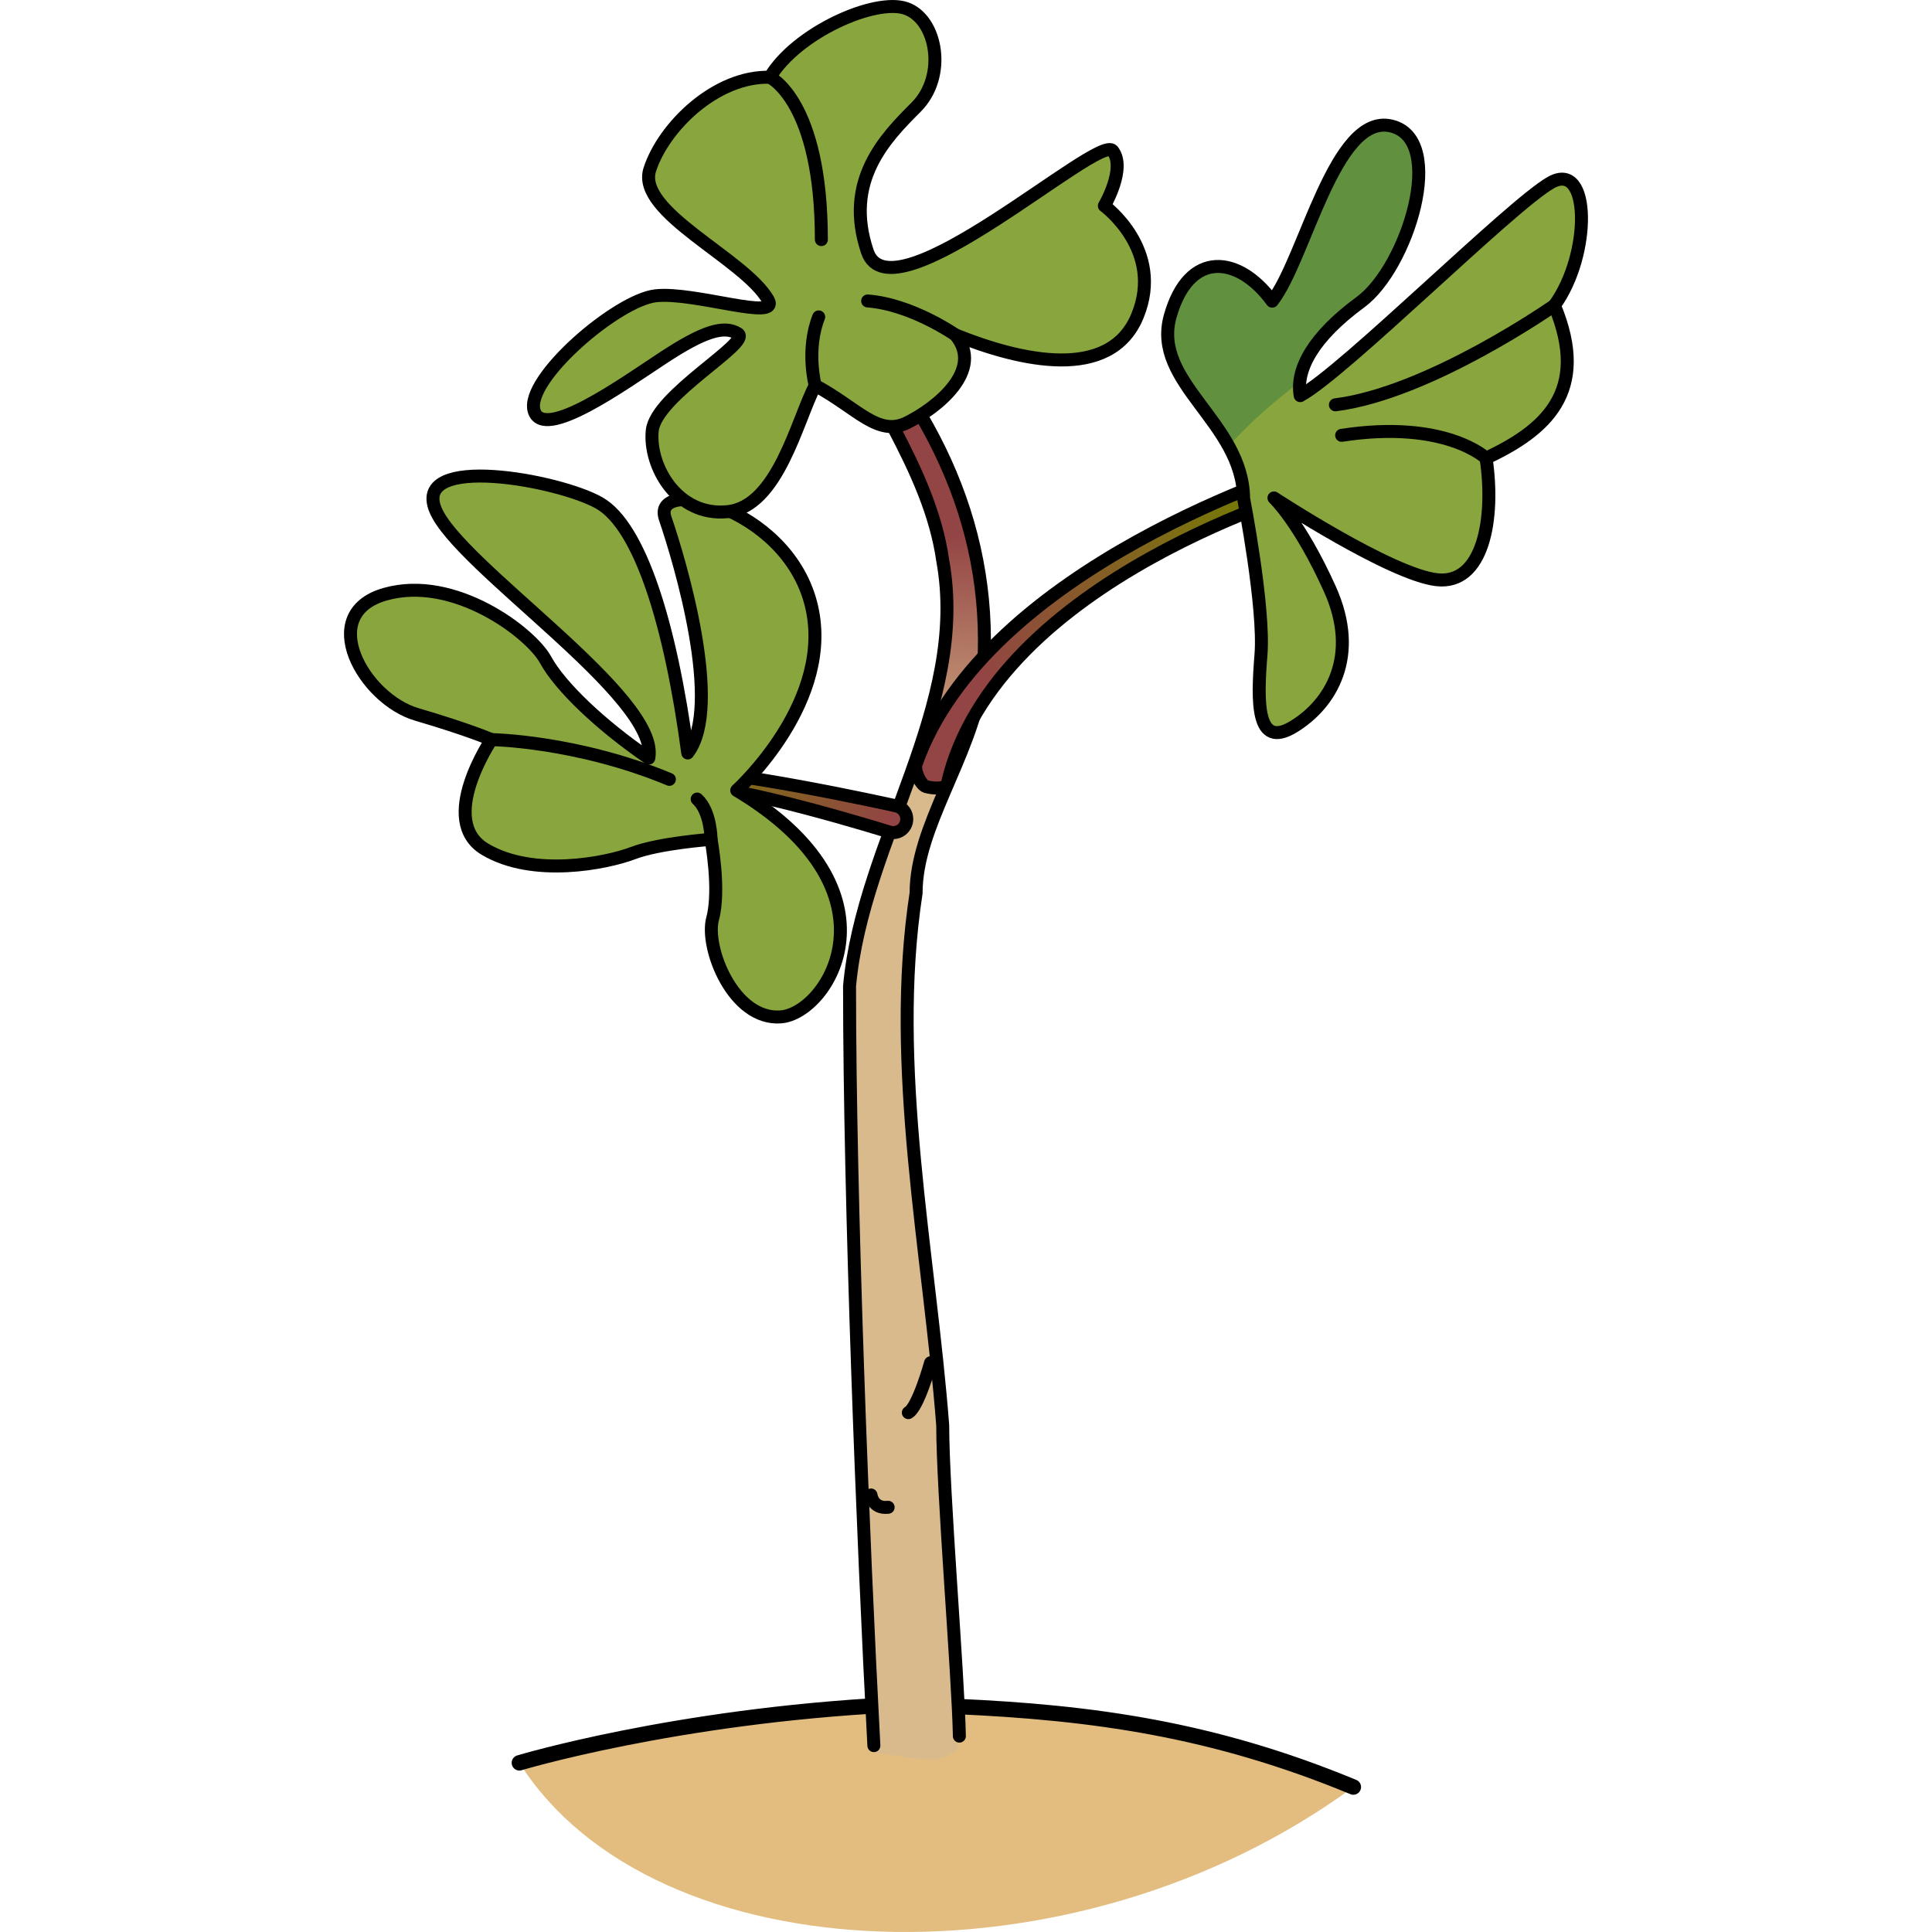 <?xml version="1.0" encoding="utf-8"?>
<!-- Created by: Science Figures, www.sciencefigures.org, Generator: Science Figures Editor -->
<!DOCTYPE svg PUBLIC "-//W3C//DTD SVG 1.1//EN" "http://www.w3.org/Graphics/SVG/1.1/DTD/svg11.dtd">
<svg version="1.1" id="Layer_1" xmlns="http://www.w3.org/2000/svg" xmlns:xlink="http://www.w3.org/1999/xlink" 
	 width="800px" height="800px" viewBox="0 0 95.891 148.929" enable-background="new 0 0 95.891 148.929"
	 xml:space="preserve">
<g>
	<g>
		<path fill="#E3BD80" d="M13.518,135.889c0,0,11.928-3.602,28.643-4.465c1.271-0.064,3.794,0.064,5.1,0.123
			c10.398,0.462,19.729,1.729,30.543,6.207C56.178,153.626,23.841,152.22,13.518,135.889z"/>
		
			<path fill="none" stroke="#000000" stroke-width="1.189" stroke-linecap="round" stroke-linejoin="round" stroke-miterlimit="10" d="
			M13.518,135.889c0,0,11.928-3.602,28.643-4.465c1.271-0.064,3.794,0.064,5.1,0.123c10.398,0.462,19.729,1.729,30.543,6.207"/>
	</g>
	<g>
		<g>
			<g>
				
					<linearGradient id="SVGID_1_" gradientUnits="userSpaceOnUse" x1="7883.924" y1="-70.72" x2="7883.924" y2="-90.434" gradientTransform="matrix(-1 -0.019 -0.019 1 7924.191 281.309)">
					<stop  offset="0" style="stop-color:#D9BA8C"/>
					<stop  offset="1" style="stop-color:#934444"/>
				</linearGradient>
				<path fill="url(#SVGID_1_)" d="M42.301,33.389c2.973,5.137,5.015,11.653,3.795,19.271l-4.931,13.995
					c0,0-2.062,6.474-2.196,9.365c-0.131,2.687,0.293,1.05,0.059,3.672l0.037,6.145l1.009,32.363l0.729,15.678l0.078,1.266
					c1.572-0.001,4.28,0.968,5.658,0.19c0.252-0.143,0.493-0.297,0.74-0.446c0.047-0.449,0.098-0.816,0.154-1.059
					c0.014-1.493-1.188-12.944-1.256-14.443c-0.043-0.141-0.072-0.229-0.072-0.229s0.021-0.059,0.057-0.168
					c-0.037-0.707-0.083-1.415-0.146-2.126c-0.173-1.927,0.473-6.104,0.055-7.968c-0.21,0.319-3.301-28.74-2.698-35.659
					c0.692-7.955,2.712-11.691,5.138-17.896c0.117-0.833,0.234-1.664,0.336-2.502c0.127-1.422,0.623-3.702,0.775-5.122
					c-0.256,0.297,0.813-9.604-11.117-24.689c-0.373-0.015-0.749-0.059-1.126-0.145c0.848,2.44,1.859,4.816,3.126,7.124
					C41.133,31.151,41.742,32.27,42.301,33.389z"/>
				<path fill="none" stroke="#000000" stroke-linecap="round" stroke-linejoin="round" stroke-miterlimit="10" d="M40.844,134.562
					c-0.85-15.988-1.875-42.13-1.875-58.542c1.025-11.284,9.232-21.542,7.181-32.825c-1.026-7.181-6.155-13.335-8.771-20.313
					c3.118-0.104,3.608,10.408,0,0c8.177,8.325,12.874,18.262,11.849,29.545c-1.025,6.155-5.129,11.284-5.129,16.413
					c-2.051,13.335,1.025,27.696,2.052,41.031c0,5.129,1.191,19.194,1.284,23.958"/>
			</g>
			<path fill="none" stroke="#000000" stroke-linecap="round" stroke-linejoin="round" stroke-miterlimit="10" d="M40.623,115.241
				c0,0,0.123,1.082,1.32,0.948"/>
			<path fill="none" stroke="#000000" stroke-linecap="round" stroke-linejoin="round" stroke-miterlimit="10" d="M45.214,105.048
				c0,0-0.956,3.446-1.714,3.846"/>
		</g>
		
			<linearGradient id="SVGID_2_" gradientUnits="userSpaceOnUse" x1="725.655" y1="1989.797" x2="743.46" y2="1989.797" gradientTransform="matrix(0.816 0.578 -0.578 0.816 583.176 -1986.871)">
			<stop  offset="0" style="stop-color:#737F00"/>
			<stop  offset="1" style="stop-color:#934444"/>
		</linearGradient>
		<path fill="url(#SVGID_2_)" d="M24.416,61.25c-0.259-0.181-0.43-0.478-0.44-0.817c-0.019-0.575,0.433-1.056,1.008-1.072
			c4.479-0.138,17.047,2.644,17.579,2.763c0.563,0.124,0.917,0.681,0.791,1.241c-0.125,0.562-0.682,0.915-1.241,0.79
			c-0.13-0.027-11.911-3.749-16.132-3.62C25.744,60.539,24.593,61.377,24.416,61.25z"/>
		<path fill="none" stroke="#000000" stroke-linecap="round" stroke-linejoin="round" stroke-miterlimit="10" d="M24.416,61.25
			c-0.259-0.181-0.43-0.478-0.44-0.817c-0.019-0.575,0.433-1.056,1.008-1.072c4.479-0.138,17.047,2.644,17.579,2.763
			c0.563,0.124,0.917,0.681,0.791,1.241c-0.125,0.562-0.682,0.915-1.241,0.79c-0.13-0.027-11.911-3.749-16.132-3.62
			C25.744,60.539,24.593,61.377,24.416,61.25z"/>
		<g>
			<path fill="#89A53D" d="M30.271,60.925c0,0,7.716-6.964,5.692-14.49c-2.023-7.527-12.314-9.71-11.203-6.47
				c1.113,3.242,4.477,14.486,1.736,18.075c-1.336-9.993-3.69-17.476-6.811-19.263c-3.121-1.784-14.41-3.839-12.643,0.505
				c1.764,4.341,17.354,14.461,16.451,19.157c-3.726-2.553-6.84-5.527-7.959-7.581c-1.121-2.054-7.029-6.578-12.377-5.049
				c-5.345,1.53-1.638,8.057,2.439,9.258c4.082,1.202,5.77,1.945,5.77,1.945s-4.211,6.229-0.502,8.448
				c3.715,2.222,9.379,1.075,11.41,0.302c2.031-0.774,6.017-1.058,6.017-1.058s0.728,3.867,0.124,6.104
				c-0.609,2.24,1.602,7.859,5.256,7.579C37.322,78.112,43.305,68.721,30.271,60.925z"/>
			<path fill="none" stroke="#000000" stroke-linecap="round" stroke-linejoin="round" stroke-miterlimit="10" d="M30.271,60.925
				c0,0,7.716-6.964,5.692-14.49c-2.023-7.527-12.314-9.71-11.203-6.47c1.113,3.242,4.477,14.486,1.736,18.075
				c-1.336-9.993-3.69-17.476-6.811-19.263c-3.121-1.784-14.41-3.839-12.643,0.505c1.764,4.341,17.354,14.461,16.451,19.157
				c-3.726-2.553-6.84-5.527-7.959-7.581c-1.121-2.054-7.029-6.578-12.377-5.049c-5.345,1.53-1.638,8.057,2.439,9.258
				c4.082,1.202,5.77,1.945,5.77,1.945s-4.211,6.229-0.502,8.448c3.715,2.222,9.379,1.075,11.41,0.302
				c2.031-0.774,6.017-1.058,6.017-1.058s0.728,3.867,0.124,6.104c-0.609,2.24,1.602,7.859,5.256,7.579
				C37.322,78.112,43.305,68.721,30.271,60.925z"/>
			<path fill="none" stroke="#000000" stroke-linecap="round" stroke-linejoin="round" stroke-miterlimit="10" d="M11.367,57.013
				c0,0,6.564,0.093,13.713,3.064"/>
			<path fill="none" stroke="#000000" stroke-linecap="round" stroke-linejoin="round" stroke-miterlimit="10" d="M28.292,64.706
				c0,0-0.001-2.137-1.069-3.11"/>
		</g>
		<g>
			<path fill="#89A53D" d="M32.682,23.096c1.003,1.73-5.676-0.63-8.658-0.296c-2.986,0.338-10.05,6.405-9.375,8.845
				c0.676,2.436,6.934-2.082,9.967-4.071c3.034-1.99,4.656-2.54,5.748-1.856c1.094,0.685-6.318,4.745-6.603,7.47
				c-0.282,2.722,1.912,6.644,5.796,6.256c3.883-0.39,5.352-7.018,6.762-9.732c3.265,1.751,4.829,3.984,7.09,2.871
				c2.262-1.117,5.99-4.052,3.718-6.769c5.007,2.022,11.942,3.623,14.034-1.465c2.092-5.086-2.549-8.485-2.549-8.485
				s1.699-2.884,0.638-4.245c-1.061-1.362-17.068,13.222-18.907,7.776c-1.837-5.446,1.344-8.724,3.749-11.128
				c2.407-2.401,1.612-6.785-0.769-7.614c-2.379-0.833-8.453,1.871-10.494,5.303c-4.141-0.12-8.18,3.808-9.256,7.107
				C22.5,16.359,30.833,19.904,32.682,23.096z"/>
			<path fill="none" stroke="#000000" stroke-linecap="round" stroke-linejoin="round" stroke-miterlimit="10" d="M32.682,23.096
				c1.003,1.73-5.676-0.63-8.658-0.296c-2.986,0.338-10.05,6.405-9.375,8.845c0.676,2.436,6.934-2.082,9.967-4.071
				c3.034-1.99,4.656-2.54,5.748-1.856c1.094,0.685-6.318,4.745-6.603,7.47c-0.282,2.722,1.912,6.644,5.796,6.256
				c3.883-0.39,5.352-7.018,6.762-9.732c3.265,1.751,4.829,3.984,7.09,2.871c2.262-1.117,5.99-4.052,3.718-6.769
				c5.007,2.022,11.942,3.623,14.034-1.465c2.092-5.086-2.549-8.485-2.549-8.485s1.699-2.884,0.638-4.245
				c-1.061-1.362-17.068,13.222-18.907,7.776c-1.837-5.446,1.344-8.724,3.749-11.128c2.407-2.401,1.612-6.785-0.769-7.614
				c-2.379-0.833-8.453,1.871-10.494,5.303c-4.141-0.12-8.18,3.808-9.256,7.107C22.5,16.359,30.833,19.904,32.682,23.096z"/>
			<path fill="none" stroke="#000000" stroke-linecap="round" stroke-linejoin="round" stroke-miterlimit="10" d="M32.828,5.955
				c0,0,3.969,1.826,3.968,12.515"/>
			<path fill="none" stroke="#000000" stroke-linecap="round" stroke-linejoin="round" stroke-miterlimit="10" d="M47.126,25.813
				c0,0-3.37-2.355-6.761-2.614"/>
			<path fill="none" stroke="#000000" stroke-linecap="round" stroke-linejoin="round" stroke-miterlimit="10" d="M36.318,29.71
				c0,0-0.729-2.742,0.274-5.281"/>
		</g>
		
			<linearGradient id="SVGID_3_" gradientUnits="userSpaceOnUse" x1="2824.738" y1="-2416.894" x2="2803.739" y2="-2433.495" gradientTransform="matrix(0.433 -0.901 0.901 0.433 1028.484 3634.16)">
			<stop  offset="0" style="stop-color:#737F00"/>
			<stop  offset="1" style="stop-color:#934444"/>
		</linearGradient>
		<path fill="url(#SVGID_3_)" d="M75.732,36.987c-0.122,0.255-0.334,0.462-0.592,0.547c-0.241,0.08-24.957,7.013-28.631,22.856
			c-0.117,0.502-1.227,0.363-1.642,0.244c-0.413-0.121-0.942-1.239-0.77-1.734c5.354-15.274,29.803-22.794,30.827-23.131
			c0.444-0.148,0.852,0.127,0.912,0.615C75.863,36.589,75.822,36.801,75.732,36.987z"/>
		<path fill="none" stroke="#000000" stroke-linecap="round" stroke-linejoin="round" stroke-miterlimit="10" d="M75.732,36.987
			c-0.122,0.255-0.334,0.462-0.592,0.547c-0.241,0.08-24.957,7.013-28.631,22.856c-0.117,0.502-1.227,0.363-1.642,0.244
			c-0.413-0.121-0.942-1.239-0.77-1.734c5.354-15.274,29.803-22.794,30.827-23.131c0.444-0.148,0.852,0.127,0.912,0.615
			C75.863,36.589,75.822,36.801,75.732,36.987z"/>
		<g>
			<path fill="#89A53D" d="M69.346,38.427c0,0,1.629,8.384,1.338,12.039c-0.292,3.652-0.381,7.313,2.513,5.551
				c2.888-1.761,5.114-5.471,2.797-10.612c-2.319-5.143-4.309-7.021-4.309-7.021s9.011,5.911,12.563,6.304
				c3.552,0.392,4.488-4.673,3.787-9.369c4.529-2.128,8.059-5.095,5.268-11.776c2.842-3.896,2.815-11.223-0.279-9.466
				c-3.094,1.756-15.914,14.569-19.316,16.421c-0.358-2.044,1.025-4.552,4.65-7.21c3.622-2.661,6.709-12.557,2.359-13.577
				c-4.35-1.019-6.646,10.307-9.168,13.505c-2.566-3.512-6.403-3.995-7.859,1.147C62.233,29.508,69.285,32.528,69.346,38.427z"/>
			<path fill="#61903F" d="M78.357,23.288c3.622-2.661,6.709-12.557,2.359-13.577c-4.35-1.019-6.646,10.307-9.168,13.505
				c-2.566-3.512-6.403-3.995-7.859,1.147c-1.086,3.834,2.55,6.487,4.5,10.031c1.671-1.876,3.534-3.454,5.506-4.977
				C73.899,27.595,75.348,25.497,78.357,23.288z"/>
			<path fill="none" stroke="#000000" stroke-linecap="round" stroke-linejoin="round" stroke-miterlimit="10" d="M69.346,38.427
				c0,0,1.629,8.384,1.338,12.039c-0.292,3.652-0.381,7.313,2.513,5.551c2.888-1.761,5.114-5.471,2.797-10.612
				c-2.319-5.143-4.309-7.021-4.309-7.021s9.011,5.911,12.563,6.304c3.552,0.392,4.488-4.673,3.787-9.369
				c4.529-2.128,8.059-5.095,5.268-11.776c2.842-3.896,2.815-11.223-0.279-9.466c-3.094,1.756-15.914,14.569-19.316,16.421
				c-0.358-2.044,1.025-4.552,4.65-7.21c3.622-2.661,6.709-12.557,2.359-13.577c-4.35-1.019-6.646,10.307-9.168,13.505
				c-2.566-3.512-6.403-3.995-7.859,1.147C62.233,29.508,69.285,32.528,69.346,38.427z"/>
			<path fill="none" stroke="#000000" stroke-linecap="round" stroke-linejoin="round" stroke-miterlimit="10" d="M88.035,35.319
				c0,0-3.114-2.997-11.133-1.761"/>
			<path fill="none" stroke="#000000" stroke-linecap="round" stroke-linejoin="round" stroke-miterlimit="10" d="M93.303,23.542
				c0,0-9.633,6.753-16.882,7.664"/>
		</g>
	</g>
</g>
</svg>